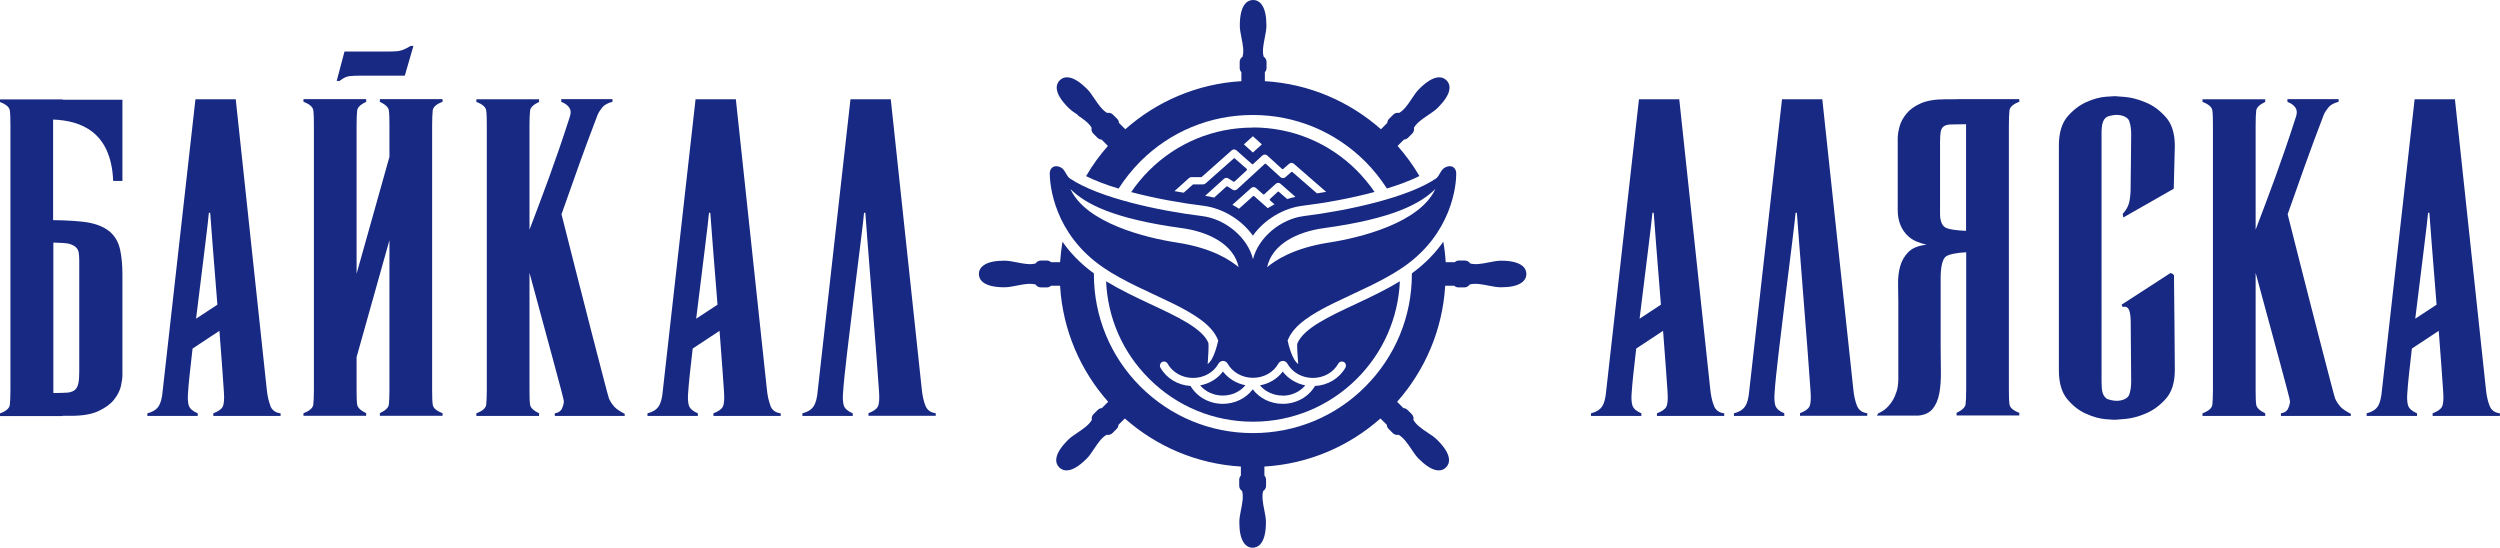 <?xml version="1.0" encoding="UTF-8"?> <svg xmlns="http://www.w3.org/2000/svg" id="Layer_2" data-name="Layer 2" viewBox="0 0 208.5 45.7"><defs><style> .cls-1 { fill: #172983; stroke-width: 0px; } </style></defs><g id="_Слой_1" data-name="Слой 1"><g><g><path class="cls-1" d="m125.2,21.74c-.31,0-.65.07-1.02.14-.55.11-1.12.22-1.57.09-.09-.15-.26-.24-.44-.24h-.5c-.13,0-.25.05-.35.14h-.75c-.03-.58-.1-1.15-.2-1.71-.64.91-1.49,1.82-2.62,2.64,0,.02,0,.04,0,.06,0,3.54-1.38,6.87-3.88,9.38s-5.83,3.88-9.38,3.88-6.87-1.38-9.38-3.88c-2.5-2.5-3.88-5.83-3.88-9.38,0-.02,0-.04,0-.06-1.13-.82-1.99-1.73-2.62-2.64-.09.56-.16,1.13-.2,1.71h-.75c-.1-.09-.22-.14-.35-.14h-.5c-.18,0-.34.09-.44.24-.45.13-1.02.02-1.57-.09-.36-.07-.71-.14-1.02-.14-.78,0-1.36.12-1.72.37-.35.24-.42.53-.42.74h0c0,.41.28,1.11,2.14,1.11.31,0,.65-.07,1.02-.14.55-.11,1.12-.22,1.57-.09.09.15.26.24.44.24h.5c.13,0,.25-.05.35-.14h.75c.22,3.71,1.7,7.07,4.01,9.68l-.53.53c-.13,0-.25.06-.34.15-.06.06-.29.29-.35.35-.13.13-.18.31-.14.48-.23.41-.71.74-1.17,1.05-.31.21-.6.4-.82.62-.55.55-.88,1.05-.96,1.47-.08.41.08.67.23.82,0,0,0,0,0,0,.29.29.98.59,2.29-.73.22-.22.42-.51.62-.82.31-.47.64-.95,1.05-1.17.17.04.35-.01.48-.14l.35-.35c.09-.09.15-.21.15-.34l.53-.53c2.61,2.31,5.98,3.79,9.68,4.01v.75c-.09.1-.14.22-.14.35v.5c0,.18.09.34.24.44.13.45.02,1.02-.09,1.57-.07.36-.14.71-.14,1.02,0,.78.12,1.36.37,1.72.24.35.53.42.74.42h0c.41,0,1.11-.28,1.11-2.14,0-.31-.07-.65-.14-1.02-.11-.55-.22-1.12-.09-1.57.15-.09.24-.26.24-.44v-.5c0-.13-.05-.25-.14-.35v-.75c3.71-.22,7.07-1.7,9.68-4.01l.53.53c0,.13.06.25.15.34.06.06.29.29.35.35.13.13.31.18.48.14.41.23.74.71,1.05,1.17.21.31.4.6.62.82.55.55,1.05.88,1.47.96.41.08.67-.08.82-.23,0,0,0,0,0,0,.29-.29.59-.98-.73-2.29-.22-.22-.51-.42-.82-.62-.47-.31-.95-.64-1.17-1.05.04-.17-.01-.35-.14-.48-.06-.06-.29-.29-.35-.35-.09-.09-.21-.15-.34-.15l-.53-.53c2.31-2.61,3.79-5.98,4.01-9.68h.75c.1.09.22.14.35.14h.5c.18,0,.34-.09.44-.24.45-.13,1.02-.02,1.57.09.36.07.71.14,1.02.14.78,0,1.36-.12,1.72-.37.35-.24.42-.53.42-.74h0c0-.41-.28-1.11-2.14-1.11Z"></path><path class="cls-1" d="m89.87,9.61c.46.31.95.64,1.17,1.05-.04.17.01.35.14.48.06.06.29.29.35.35.09.09.21.15.34.15l.53.53c-.69.78-1.3,1.62-1.82,2.52.76.38,1.69.73,2.71,1.04.52-.81,1.12-1.56,1.81-2.26,2.5-2.5,5.83-3.88,9.38-3.88s6.87,1.38,9.38,3.88c.69.69,1.29,1.45,1.81,2.25,1.01-.31,1.94-.65,2.71-1.04-.53-.9-1.14-1.74-1.82-2.51l.53-.53c.13,0,.25-.06.34-.15.06-.06.29-.29.35-.35.13-.13.18-.31.14-.48.23-.41.71-.74,1.17-1.05.31-.21.6-.4.82-.62.55-.55.88-1.05.96-1.47.08-.41-.08-.67-.23-.82,0,0,0,0,0,0-.29-.29-.98-.59-2.29.73-.22.22-.42.51-.62.82-.31.47-.64.95-1.05,1.17-.17-.04-.35.01-.48.14-.06.06-.29.29-.35.35-.09.09-.15.21-.15.34l-.53.53c-2.61-2.31-5.98-3.79-9.68-4.01v-.75c.09-.1.14-.22.14-.35v-.5c0-.18-.09-.34-.24-.44-.13-.45-.02-1.02.09-1.57.07-.36.14-.71.14-1.02,0-.78-.12-1.36-.37-1.72-.24-.35-.53-.42-.74-.42h0c-.41,0-1.11.28-1.11,2.14,0,.31.07.65.14,1.02.11.55.22,1.12.09,1.57-.15.09-.24.26-.24.44v.5c0,.13.05.25.14.35v.75c-3.71.22-7.07,1.7-9.68,4.01l-.53-.53c0-.13-.06-.25-.15-.34-.06-.06-.29-.29-.35-.35-.13-.13-.31-.18-.48-.14-.41-.23-.74-.71-1.05-1.17-.21-.31-.4-.6-.62-.82-.55-.55-1.05-.88-1.47-.96-.41-.08-.67.08-.82.23,0,0,0,0,0,0-.29.29-.59.98.73,2.29.22.22.51.42.82.62Z"></path><path class="cls-1" d="m104.49,10.64c-3.28,0-6.36,1.28-8.67,3.59-.56.56-1.05,1.16-1.48,1.79,2,.53,4.19.92,6.01,1.14,1.6.2,3.17,1.14,4.14,2.49.97-1.35,2.54-2.29,4.14-2.49,1.82-.22,4-.61,6.01-1.15-.43-.63-.93-1.23-1.48-1.79-2.32-2.32-5.4-3.59-8.67-3.59Zm0,.72l.75.68-.75.68-.75-.68.75-.68Zm2.85,5.23l-.68-.59s-.03-.02-.05-.02-.04,0-.05.02l-.64.59s-.03.04-.03.06c0,.02,0,.04.03.06l.37.33c-.19.1-.37.21-.56.32l-1.13-1s-.03-.02-.05-.02-.04,0-.05.02l-1.17,1.05c-.18-.12-.36-.23-.55-.33l1.57-1.4c.06-.05.13-.08.2-.08s.15.03.2.08l.59.52s.03.02.05.02.04,0,.05-.02l.96-.87c.06-.05.13-.08.2-.08s.15.03.2.08l1.24,1.09c-.24.05-.48.11-.71.19Zm2.51-.45l-2.06-1.79s-.03-.02-.05-.02-.04,0-.05.02l-.49.43c-.06.05-.13.08-.2.08s-.15-.03-.2-.08l-1.22-1.11s-.03-.02-.05-.02-.04,0-.05.02l-2.31,2.12c-.06.05-.13.08-.21.08-.06,0-.11-.02-.16-.05l-.43-.27s-.03-.01-.04-.01c-.02,0-.04,0-.05.02l-1.02.92c-.25-.06-.5-.11-.75-.15l1.57-1.42c.06-.05.13-.08.2-.08.06,0,.11.02.16.05l.43.27s.03.01.04.01c.02,0,.04,0,.05-.02l1.02-.94s.03-.04.02-.06c0-.02,0-.04-.03-.06l-.98-.86s-.03-.02-.05-.02-.04,0-.05.02l-2.35,2.08c-.06.05-.13.08-.2.08h-.82s-.04,0-.05.02l-.75.67c-.25-.04-.51-.08-.77-.13l1.21-1.09c.06-.05.13-.08.2-.08h.82s.04,0,.05-.02l2.49-2.21c.06-.05.13-.08.2-.08s.15.03.2.08l1.29,1.14s.03.02.05.02.04,0,.05-.02l.77-.71c.06-.05.13-.08.21-.08s.15.03.2.08l1.23,1.12s.03.02.05.02.04,0,.05-.02l.49-.43c.06-.05.13-.08.2-.08s.14.03.2.08l2.69,2.34c-.26.04-.52.09-.78.13Z"></path><path class="cls-1" d="m101.99,30.99c-.45.6-1.13,1.01-1.9,1.15.45.53,1.14.85,1.89.85s1.44-.32,1.89-.86c-.76-.15-1.43-.56-1.88-1.15Z"></path><path class="cls-1" d="m106.97,33c.75,0,1.44-.32,1.89-.86-.76-.15-1.43-.56-1.88-1.15-.45.6-1.13,1.01-1.9,1.15.45.53,1.14.85,1.89.85Z"></path><path class="cls-1" d="m92.02,22.32c3.45,2.34,8.55,3.49,9.56,6.03,0,.02.01.04.02.06-.13.57-.32,1.18-.55,1.57-.09.15-.2.28-.33.39.05-.66.1-1.55.06-1.77-.49-1.21-2.61-2.2-4.86-3.25-1.24-.58-2.5-1.18-3.67-1.89.13,3.07,1.39,5.94,3.58,8.12,2.32,2.32,5.4,3.59,8.67,3.59s6.36-1.28,8.67-3.59c2.19-2.19,3.44-5.05,3.58-8.12-1.17.71-2.43,1.31-3.67,1.89-2.25,1.05-4.38,2.04-4.89,3.32-.03.16.03,1.05.08,1.7-.13-.11-.24-.24-.33-.39-.23-.39-.43-1-.55-1.57,0-.02,0-.05.02-.06,1.01-2.54,6.11-3.69,9.56-6.03,4.14-2.81,4.49-6.92,4.48-7.86,0-.47-.39-.77-.92-.5-.39.19-.46.71-.77.93-2.38,1.6-7.33,2.67-11.01,3.13-1.96.24-3.81,1.81-4.25,3.6-.43-1.8-2.29-3.36-4.25-3.6-3.68-.45-8.63-1.53-11.01-3.13-.32-.21-.39-.73-.77-.93-.54-.27-.92.04-.92.5,0,.94.34,5.05,4.48,7.86Zm18.36-3.29c5.82-.79,8.11-2.06,9.33-3.27-1.31,2.86-6.34,4.08-8.88,4.47-3.02.47-4.53,1.53-5.15,2.05.41-1.92,2.53-2.95,4.7-3.25Zm-3.77,11.3c.08-.14.22-.23.38-.23s.31.09.38.23c.41.73,1.22,1.19,2.12,1.19s1.71-.45,2.12-1.19c.06-.11.18-.18.3-.18.06,0,.12.02.17.04.16.09.22.3.13.47-.5.89-1.47,1.48-2.54,1.53-.54.92-1.56,1.49-2.69,1.49-1,0-1.93-.45-2.5-1.21-.57.76-1.5,1.21-2.5,1.21-1.12,0-2.15-.57-2.69-1.49-1.07-.07-2.01-.64-2.51-1.53-.09-.16-.03-.37.13-.47.05-.03.11-.04.17-.04.12,0,.24.07.3.18.41.73,1.22,1.19,2.12,1.19s1.71-.45,2.12-1.19c.08-.14.22-.23.38-.23s.31.09.38.22c.41.73,1.22,1.19,2.12,1.19s1.71-.45,2.12-1.19Zm-17.34-14.57c1.22,1.22,3.51,2.48,9.33,3.27,2.17.3,4.3,1.33,4.7,3.25-.62-.52-2.12-1.59-5.15-2.05-2.55-.39-7.57-1.61-8.88-4.47Z"></path></g><g><g><path class="cls-1" d="m154.86,33.81c-.15-.39-.24-.83-.29-1.31l-2.59-24.22h-3.36l-2.73,24.29c-.05.63-.17,1.08-.37,1.35-.19.27-.5.45-.91.55v.22h4.2v-.22c-.41-.17-.66-.39-.75-.66-.08-.27-.1-.66-.05-1.17.14-2.34,1.69-13.96,1.74-14.89h.11c.05.92.99,12.46,1.14,14.89.05.66.01,1.09-.11,1.29-.12.21-.38.38-.77.53v.22h5.61v-.22c-.44-.05-.73-.27-.87-.66Z"></path><path class="cls-1" d="m163.17,8.28h-.96c-.85,0-1.53.12-2.04.35-.51.23-.91.52-1.18.86-.28.34-.47.7-.57,1.07-.1.38-.15.71-.15,1v5.97c0,.44.07.84.22,1.22.15.38.38.71.71,1,.33.29.82.51,1.48.66-.68.07-1.18.27-1.51.6-.33.33-.56.72-.69,1.18-.13.46-.19.96-.18,1.49.01.54.02,1.06.02,1.57v6.43c0,.15-.02.34-.05.58-.04.24-.12.5-.24.78-.12.28-.29.55-.51.8-.22.26-.51.47-.88.64l-.11.18h3.46c.53-.05.93-.24,1.2-.57.27-.33.45-.76.55-1.29.1-.54.14-1.14.13-1.82-.01-.68-.02-1.4-.02-2.15v-5.6c0-.92.13-1.52.38-1.79.23-.24,1.05-.37,1.75-.4v11.42c0,.58-.02,1-.05,1.26-.04.26-.29.49-.75.71v.22h5.23v-.22c-.51-.19-.78-.43-.82-.71-.04-.28-.05-.7-.05-1.26V10.46c0-.56.02-.98.05-1.26.04-.28.31-.52.82-.71v-.22h-5.23Zm-.95,10.68c-.28-.19-.42-.57-.42-1.13v-5.97c0-.36.02-.65.05-.86.04-.21.12-.36.26-.46.13-.1.33-.15.58-.16.19,0,.8-.01,1.28-.02,0,.04,0,.07,0,.11v8.78c-.69-.02-1.5-.12-1.75-.29Z"></path><path class="cls-1" d="m177.04,17.85l.04.29s2.18-1.25,4.21-2.4c0-.05.09-3.56.09-3.56,0-1.05-.25-1.85-.75-2.41-.5-.56-1.05-.97-1.66-1.22-.61-.26-1.18-.41-1.71-.46-.54-.05-.83-.07-.88-.07-.02,0-.28.02-.77.05-.49.04-1.02.18-1.6.44-.58.26-1.11.66-1.59,1.22-.47.56-.71,1.36-.71,2.41v18.75c0,1.05.24,1.85.71,2.41.47.56,1,.97,1.59,1.22.58.26,1.12.4,1.6.44.49.04.74.05.77.05.05,0,.34-.02.88-.07.53-.05,1.11-.2,1.71-.46.61-.26,1.16-.66,1.66-1.22.5-.56.75-1.36.75-2.41,0,0-.05-7.17-.07-7.89-.06-.08-.14-.16-.29-.19-1.31.84-4.08,2.64-4.08,2.64l.09.19c.37-.07.64.03.67,1.14,0,.27.04,5.08.04,5.08,0,.41-.05.78-.16,1.09-.11.32-.56.52-1.07.52-.24,0-.72-.1-.84-.2-.12-.1-.21-.22-.27-.36-.06-.15-.1-.31-.11-.49-.01-.18-.02-.36-.02-.53V11.16c0-.17,0-.35.02-.53.01-.18.05-.35.11-.49.06-.15.15-.27.27-.36.12-.1.6-.2.84-.2.51,0,.97.21,1.07.52.11.32.16.68.16,1.09,0,0-.04,4.69-.05,4.76-.05.94-.18,1.37-.66,1.89Z"></path><path class="cls-1" d="m195.15,33.86c-.15-.16-.28-.36-.4-.62-.09-.19-2.53-9.68-3.96-15.37,1.13-3.19,1.77-5.06,3.01-8.29.09-.23.23-.4.33-.54.19-.27.5-.45.91-.55v-.22h-4.27v.22c.41.17.66.39.75.66.05.16.04.36-.04.6-1.24,3.85-2.17,6.27-3.36,9.41v-8.69c0-.58.02-1,.05-1.26.04-.26.29-.49.75-.71v-.22h-5.23v.22c.51.19.78.43.82.71.04.28.05.7.05,1.26v22.03c0,.56-.02.98-.05,1.26-.04.28-.31.52-.82.71v.22h5.23v-.22c-.46-.22-.71-.46-.75-.71-.04-.25-.05-.67-.05-1.26v-9.75c1.33,4.96,2.89,10.56,2.87,10.74-.02.22-.09.43-.18.62-.1.19-.29.32-.58.36v.22h5.83v-.18c-.15-.07-.3-.16-.46-.26-.16-.1-.31-.22-.46-.38Z"></path><path class="cls-1" d="m207.62,33.81c-.15-.39-.24-.83-.29-1.31l-2.59-24.22h-3.36l-2.73,24.29c-.05.63-.17,1.08-.36,1.35-.19.27-.5.45-.91.55v.22h4.2v-.22c-.41-.17-.66-.39-.75-.66-.08-.27-.1-.66-.05-1.17.04-.64.18-1.96.37-3.57l2.24-1.48c.17,2.24.32,4.2.37,5.06.05.66.01,1.09-.11,1.29-.12.21-.38.38-.77.53v.22h5.61v-.22c-.44-.05-.73-.27-.87-.66Zm-6.19-7.22c.48-3.93,1.04-8.29,1.07-8.84h.11c.03.5.31,4.08.6,7.66l-1.78,1.17Z"></path><path class="cls-1" d="m142.93,33.81c-.15-.39-.24-.83-.29-1.31l-2.59-24.22h-3.36l-2.73,24.29c-.05.63-.17,1.08-.36,1.35-.19.27-.5.45-.91.55v.22h4.2v-.22c-.41-.17-.66-.39-.75-.66-.08-.27-.1-.66-.05-1.17.04-.64.18-1.96.37-3.57l2.24-1.48c.17,2.24.32,4.2.37,5.06.05.66.01,1.09-.11,1.29-.12.21-.38.38-.77.53v.22h5.61v-.22c-.44-.05-.73-.27-.87-.66Zm-6.19-7.22c.48-3.93,1.04-8.29,1.07-8.84h.11c.03.5.31,4.08.6,7.66l-1.78,1.17Z"></path></g><g><path class="cls-1" d="m5.23,8.29H0v.22c.51.19.78.43.82.71.04.28.05.7.05,1.26v22.03c0,.56-.02.98-.05,1.26-.04.28-.31.52-.82.71v.22h5.23v-.02h.68c.97,0,1.74-.13,2.31-.4.57-.27,1-.58,1.29-.95.29-.36.48-.74.57-1.11.08-.38.13-.69.13-.93v-8.39c0-.83-.07-1.53-.2-2.11-.13-.58-.4-1.06-.8-1.42s-.97-.63-1.69-.78c-.67-.15-1.99-.22-3.09-.23v-7.87c0-.19,0-.36,0-.52,2.29.09,4.84.99,5.01,5.12h.77v-6.77h-4.98v-.02Zm.52,12.04c.26.07.45.17.58.29.13.12.21.28.24.47.02.19.04.4.04.62v9.25c0,.41-.02.74-.07.99-.05.24-.14.43-.27.55-.13.12-.33.2-.58.24-.12.02-.68.03-1.24.04,0-.09,0-.17,0-.26v-12.29c.45.01,1.11.04,1.32.1Z"></path><path class="cls-1" d="m29.14,6.35c.25-.03.57-.04.99-.04h3.63l.72-2.48h-.24c-.44.28-.81.42-1.12.44-.3.02-.56.03-.78.03h-3.61l-.65,2.45h.24c.3-.24.57-.37.82-.4Z"></path><path class="cls-1" d="m77.17,33.81c-.15-.39-.24-.83-.29-1.31l-2.59-24.22h-3.36l-2.73,24.29c-.05.63-.17,1.08-.37,1.35-.19.27-.5.45-.91.55v.22h4.2v-.22c-.41-.17-.66-.39-.75-.66-.08-.27-.1-.66-.05-1.17.14-2.34,1.69-13.96,1.74-14.89h.11c.05.92.99,12.46,1.14,14.89.05.66.01,1.09-.11,1.29-.12.21-.38.38-.77.53v.22h5.61v-.22c-.44-.05-.73-.27-.87-.66Z"></path><path class="cls-1" d="m31.68,8.49c.46.22.71.46.75.71.04.26.05.68.05,1.26v2.62l-2.74,9.75v-12.37c0-.58.02-1,.05-1.26.04-.26.29-.49.75-.71v-.22h-5.23v.22c.51.19.78.43.82.71.04.28.05.7.05,1.26v22.03c0,.56-.02.98-.05,1.26-.04.28-.31.52-.82.71v.22h5.23v-.22c-.46-.22-.71-.46-.75-.71-.04-.25-.05-.67-.05-1.26v-2.71l2.74-9.75v12.46c0,.58-.02,1-.05,1.26-.04.26-.29.49-.75.71v.22h5.23v-.22c-.51-.19-.78-.43-.82-.71-.04-.28-.05-.7-.05-1.26V10.46c0-.56.02-.98.05-1.26.04-.28.31-.52.82-.71v-.22h-5.23v.22Z"></path><path class="cls-1" d="m51.19,33.86c-.15-.16-.28-.36-.4-.62-.09-.19-2.53-9.68-3.96-15.37,1.13-3.19,1.77-5.06,3.01-8.29.09-.23.23-.4.33-.54.19-.27.5-.45.91-.55v-.22h-4.27v.22c.41.17.66.39.75.66.05.16.04.36-.04.6-1.24,3.85-2.17,6.27-3.36,9.41v-8.69c0-.58.02-1,.05-1.26.04-.26.29-.49.75-.71v-.22h-5.23v.22c.51.19.78.43.82.71.04.28.05.7.05,1.26v22.03c0,.56-.02.98-.05,1.26-.04.28-.31.52-.82.71v.22h5.23v-.22c-.46-.22-.71-.46-.75-.71-.04-.25-.05-.67-.05-1.26v-9.75c1.33,4.96,2.89,10.56,2.87,10.74-.02.22-.09.43-.18.62-.1.19-.29.32-.58.36v.22h5.83v-.18c-.15-.07-.3-.16-.46-.26-.16-.1-.31-.22-.46-.38Z"></path><path class="cls-1" d="m64.25,33.81c-.15-.39-.24-.83-.29-1.31l-2.59-24.22h-3.36l-2.73,24.29c-.05.63-.17,1.08-.37,1.35-.19.27-.5.45-.91.55v.22h4.2v-.22c-.41-.17-.66-.39-.75-.66-.08-.27-.1-.66-.05-1.17.04-.64.18-1.96.37-3.57l2.24-1.48c.17,2.24.32,4.2.37,5.06.05.66.01,1.09-.11,1.29-.12.21-.38.38-.77.53v.22h5.61v-.22c-.44-.05-.73-.27-.87-.66Zm-6.19-7.22c.48-3.93,1.04-8.29,1.07-8.84h.11c.03.5.31,4.08.6,7.66l-1.78,1.17Z"></path><path class="cls-1" d="m22.54,33.81c-.15-.39-.24-.83-.29-1.31l-2.59-24.22h-3.36l-2.73,24.29c-.05.63-.17,1.08-.37,1.35-.19.27-.5.45-.91.55v.22h4.2v-.22c-.41-.17-.66-.39-.75-.66-.08-.27-.1-.66-.05-1.17.04-.64.18-1.96.37-3.57l2.24-1.48c.17,2.24.32,4.2.37,5.06.05.66.01,1.09-.11,1.29-.12.21-.38.38-.77.53v.22h5.61v-.22c-.44-.05-.73-.27-.87-.66Zm-6.19-7.22c.48-3.93,1.04-8.29,1.07-8.84h.11c.03.5.31,4.08.6,7.66l-1.78,1.17Z"></path></g></g></g></g></svg> 